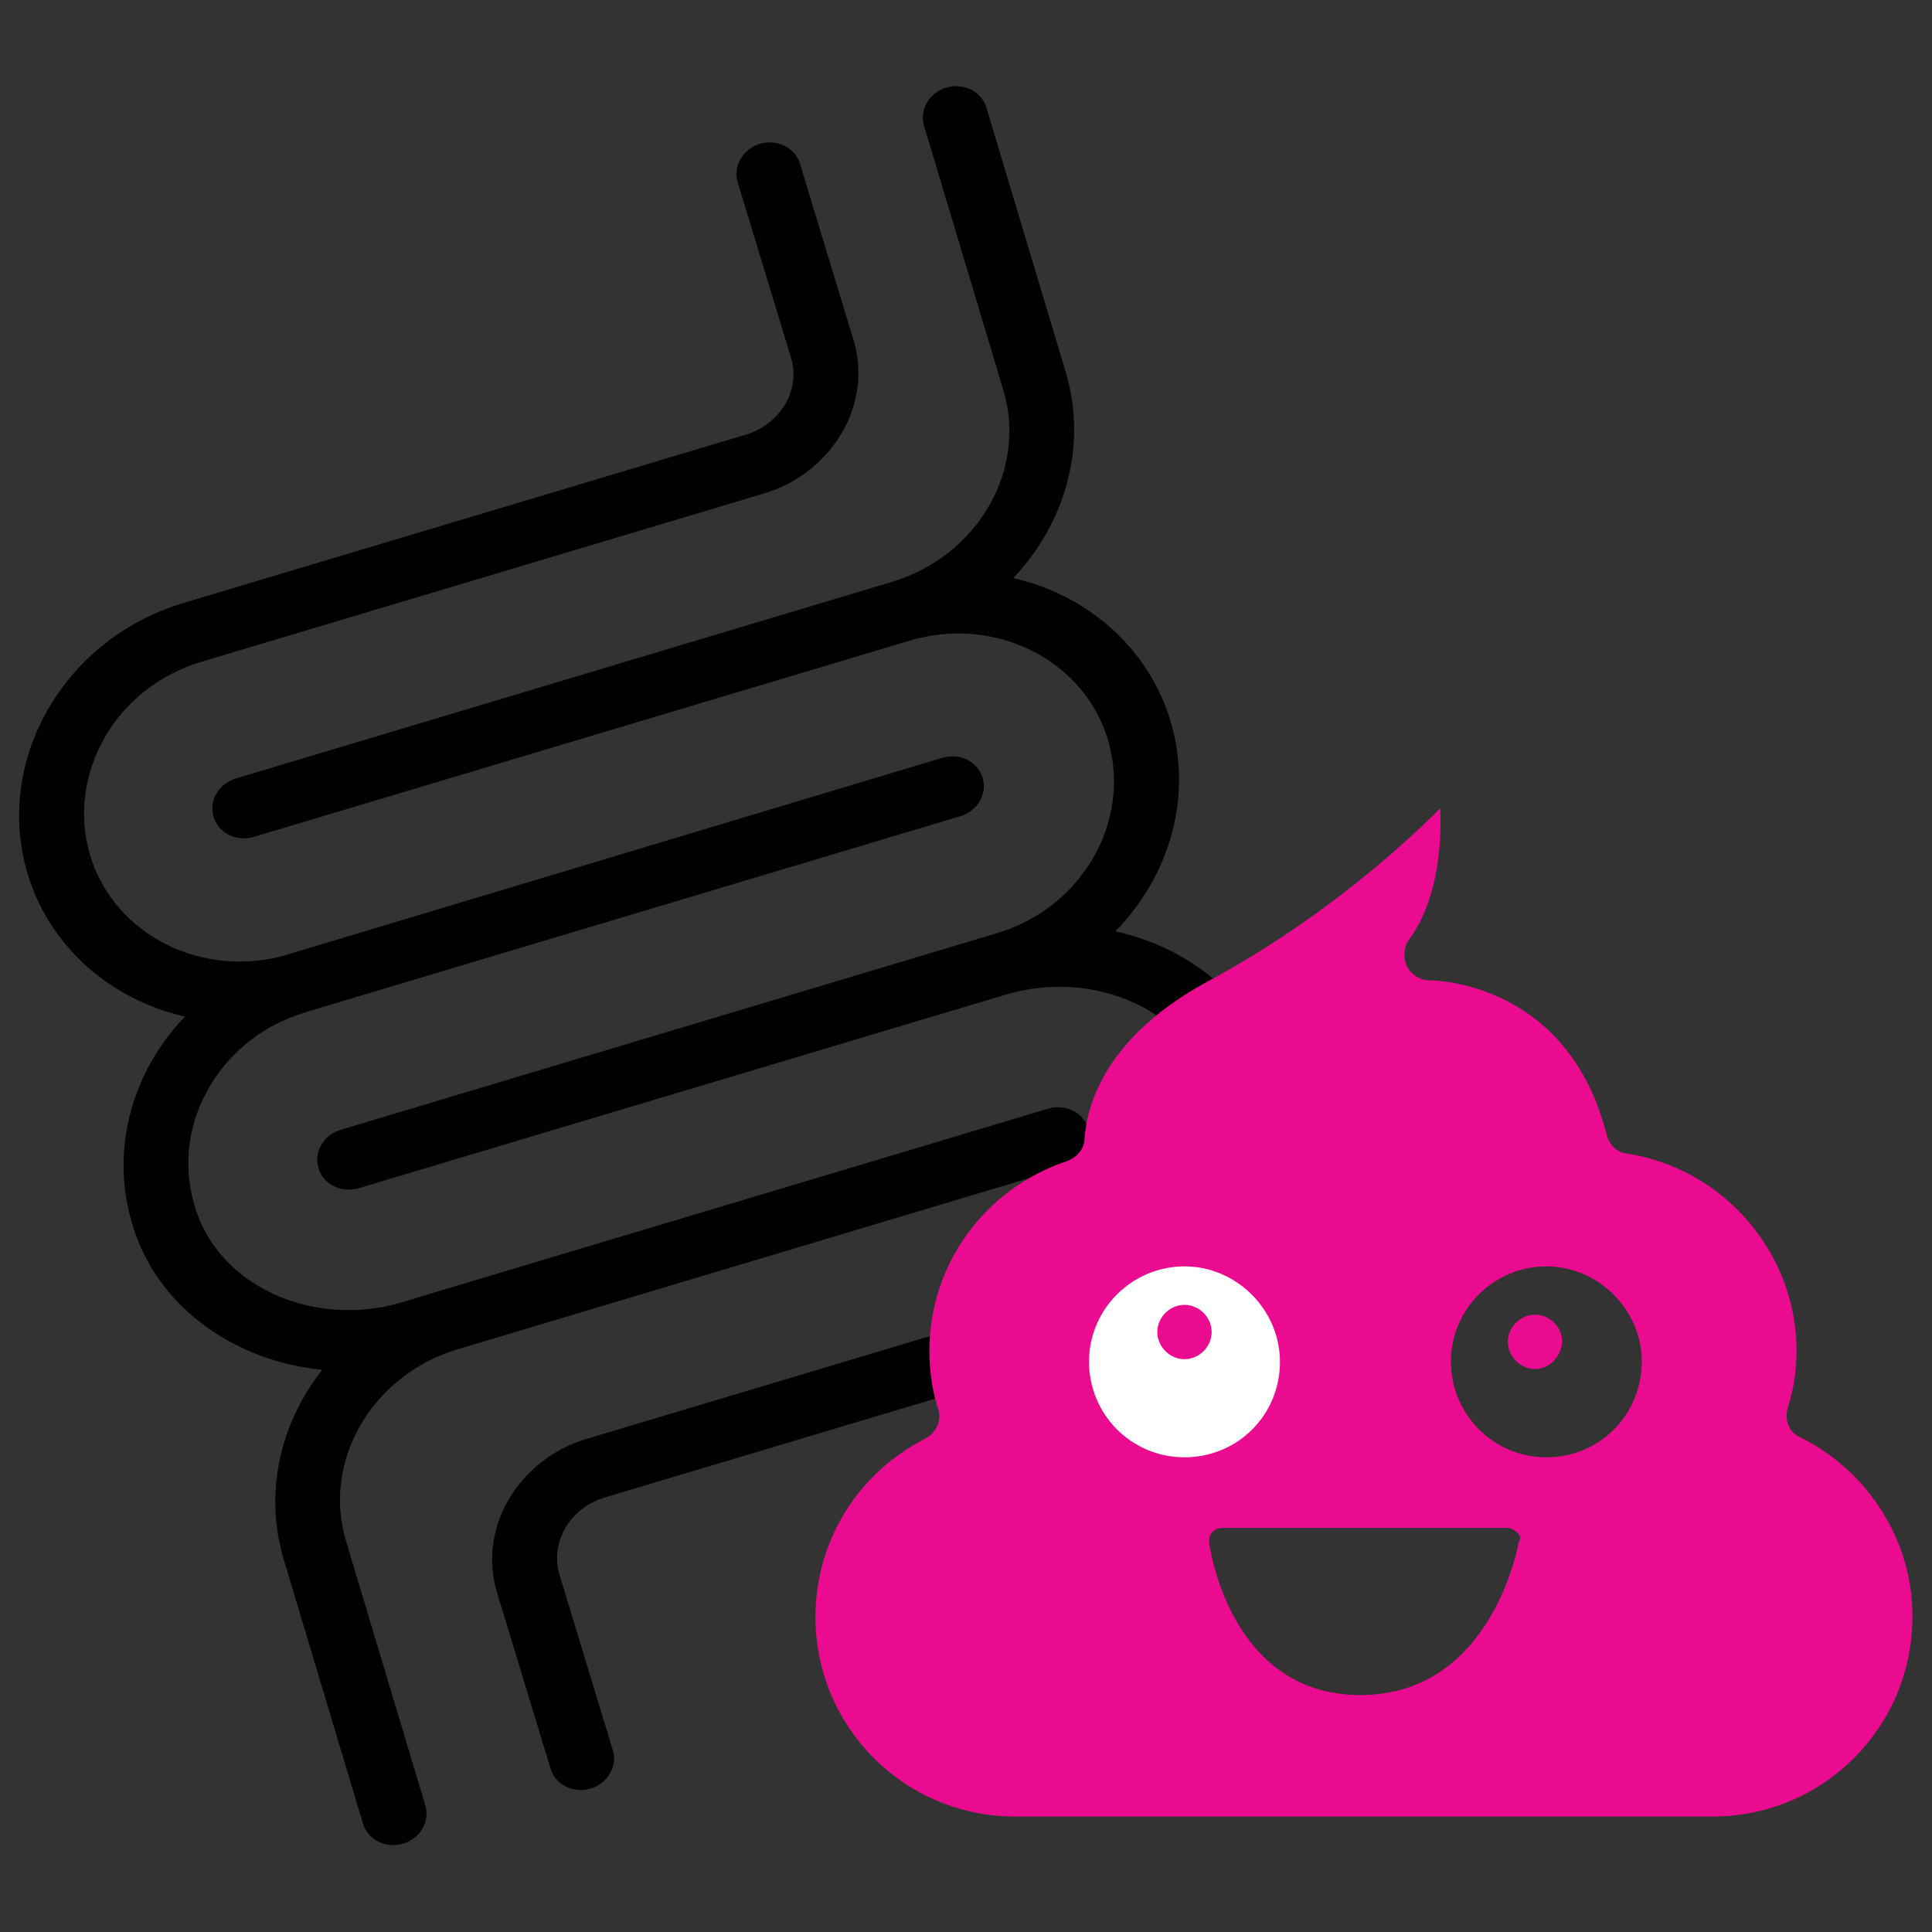 <?xml version="1.0" encoding="utf-8"?>
<!-- Generator: Adobe Illustrator 24.3.0, SVG Export Plug-In . SVG Version: 6.00 Build 0)  -->
<svg version="1.1" id="Capa_1" xmlns="http://www.w3.org/2000/svg" xmlns:xlink="http://www.w3.org/1999/xlink" x="0px" y="0px"
	 viewBox="0 0 512 512" style="enable-background:new 0 0 512 512;" xml:space="preserve">
<rect x="0" y="0" width="512" height="512" fill="#333333" stroke="none"/>
<style type="text/css">
	.st0{fill:#FFFFFF;}
	.st1{fill:#EB0B90;}
</style>
<g>
	<g>
		<path d="M197.6,115.2L48.6,159.8c-31.7,9.5-50.2,41.7-41.3,71.7c5.9,19.6,22.2,33.5,41.7,37.9c-3.5,3.7-6.6,7.8-9.1,12.3
			c-7.8,14.1-9.3,30.1-4.1,45c7.1,20.5,27,34.1,49.6,36.3c-11.1,14.1-15.5,32.5-10.2,50.3l21,70c1.3,4.3,6,6.6,10.6,5.3
			c4.6-1.4,7.2-5.9,5.9-10.2l-21-70c-6.4-21.2,6.9-44,29.5-50.8l161.3-48.3c4.6-1.4,7.2-5.9,5.9-10.2c-1.3-4.3-6-6.6-10.6-5.3
			l-161.3,48.3l-9.9,3c-23.1,6.9-47.6-3.8-54.5-23.9c-3.7-10.7-2.7-22.2,2.9-32.3c5.5-9.9,14.7-17.3,25.9-20.6c0,0,0.1,0,0.1-0.1
			c0,0,0.1,0,0.1,0l173.4-51.9c4.6-1.4,7.2-5.9,5.9-10.2c-1.3-4.3-6-6.6-10.6-5.3L76.7,252.8c0,0-0.1,0-0.1,0.1c0,0-0.1,0-0.1,0
			c-22.6,6.8-46.2-5-52.6-26.2c-6.4-21.5,6.7-44.5,29.4-51.3l149.1-44.6c8.8-2.6,16.2-8.4,20.7-16.1c4.5-7.7,5.6-16.6,3-24.9
			l-14.1-46.4c-1.3-4.3-6-6.6-10.6-5.3c0,0,0,0,0,0c-4.6,1.4-7.2,6-5.9,10.2l14.1,46.4c1.3,4.1,0.7,8.6-1.5,12.4
			C205.7,111,202.1,113.9,197.6,115.2z"/>
		<path d="M282.4,98.5l-21-70c-1.3-4.3-6-6.6-10.6-5.3c-4.6,1.4-7.2,5.9-5.9,10.2l21,70c6.4,21.2-6.9,44-29.5,50.8L62.5,206.3
			c-4.6,1.4-7.2,5.9-5.9,10.2c1.3,4.3,6,6.6,10.6,5.3L241,169.8c22.6-6.8,46.2,5,52.6,26.2c6.4,21.5-6.7,44.5-29.4,51.3L90.3,299.4
			c-4.6,1.4-7.2,5.9-5.9,10.2c1.3,4.3,6,6.6,10.6,5.3l171.5-51.3c23.1-6.9,47.6,3.8,54.5,23.9c3.7,10.7,2.7,22.2-2.9,32.3
			c-5.5,9.9-14.7,17.3-25.9,20.6l-136.7,40.9c-8.8,2.6-16.2,8.4-20.7,16.1c-4.5,7.7-5.6,16.6-3,24.9l14.1,46.4
			c1.3,4.3,6,6.6,10.6,5.3c0,0,0,0,0,0c4.6-1.4,7.2-6,5.9-10.2l-14.1-46.4c-1.3-4.1-0.7-8.6,1.5-12.4c2.2-3.9,5.9-6.7,10.3-8.1
			l136.7-40.9c15.8-4.7,28.7-15,36.4-29c7.8-14.1,9.3-30.1,4.1-45.1c-6.3-18.1-22.5-30.8-41.7-35.1c14.3-14.6,20.6-35.6,14.6-55.7
			c-5.9-19.6-22.2-33.5-41.7-37.9C282.3,138.7,288.3,118.1,282.4,98.5z"/>
	</g>
	<circle class="st0" cx="318.6" cy="362.8" r="33"/>
	<g>
		<path class="st1" d="M477.1,380.9c-3-1.3-4.3-4.6-3.3-7.9c1.6-4.9,2.3-10.2,2.3-15.1c0-25.9-19.4-48.3-45-52.2
			c-2.6-0.3-4.6-2.3-5.3-4.9c-10.2-40.4-45.3-41-47-41c-2.3,0-4.6-1.3-5.9-3.6c-1-2.3-1-4.9,0.3-6.9c7.6-10.2,8.9-24.6,8.5-35.1
			c-11.8,11.8-33.2,30.5-61.1,45.6c-27.6,14.8-32.5,32.8-33.2,42c0,2.6-2,4.9-4.6,5.9c-21.7,7.2-36.5,27.3-36.5,50.2
			c0,5.3,0.7,10.5,2.3,15.4c1,3-0.3,6.2-3.3,7.9c-18.1,9.2-29.2,27.3-29.2,47.3c0,29.2,23.6,52.9,52.9,52.9h184.9
			c29.2,0,52.9-23.6,52.9-52.9C507,408.5,495.1,389.8,477.1,380.9z M288.6,360.9c0-14.1,11.5-25.3,25.3-25.3
			c13.8,0,25.3,11.5,25.3,25.3c0,14.1-11.2,25.3-25.3,25.3C299.7,386.2,288.6,374.7,288.6,360.9z M402.5,408.5
			c0,0.3-6.9,40.7-42,40.7c-35.1,0-40.1-40.4-40.1-40.7c0-1,0.3-2,1-2.6c0.7-0.7,1.6-1,2.6-1h75.5c1,0,2,0.7,2.6,1.3
			C402.9,406.9,403.2,407.9,402.5,408.5z M409.8,386.2c-14.1,0-25.3-11.5-25.3-25.3c0-14.1,11.5-25.3,25.3-25.3
			c13.8,0,25.3,11.5,25.3,25.3C435,375,423.9,386.2,409.8,386.2z"/>
		<path class="st1" d="M406.8,348.4c-3.9,0-7.2,3.3-7.2,7.2c0,3.9,3.3,7.2,7.2,7.2c3.9,0,6.9-3.3,7.2-7.2
			C414,351.7,410.7,348.4,406.8,348.4z"/>
		<path class="st1" d="M313.9,345.8c-3.9,0-7.2,3.3-7.2,7.2c0,3.9,3.3,7.2,7.2,7.2c3.9,0,7.2-3.3,7.2-7.2
			C321.1,349.1,317.8,345.8,313.9,345.8z"/>
	</g>
</g>
</svg>
